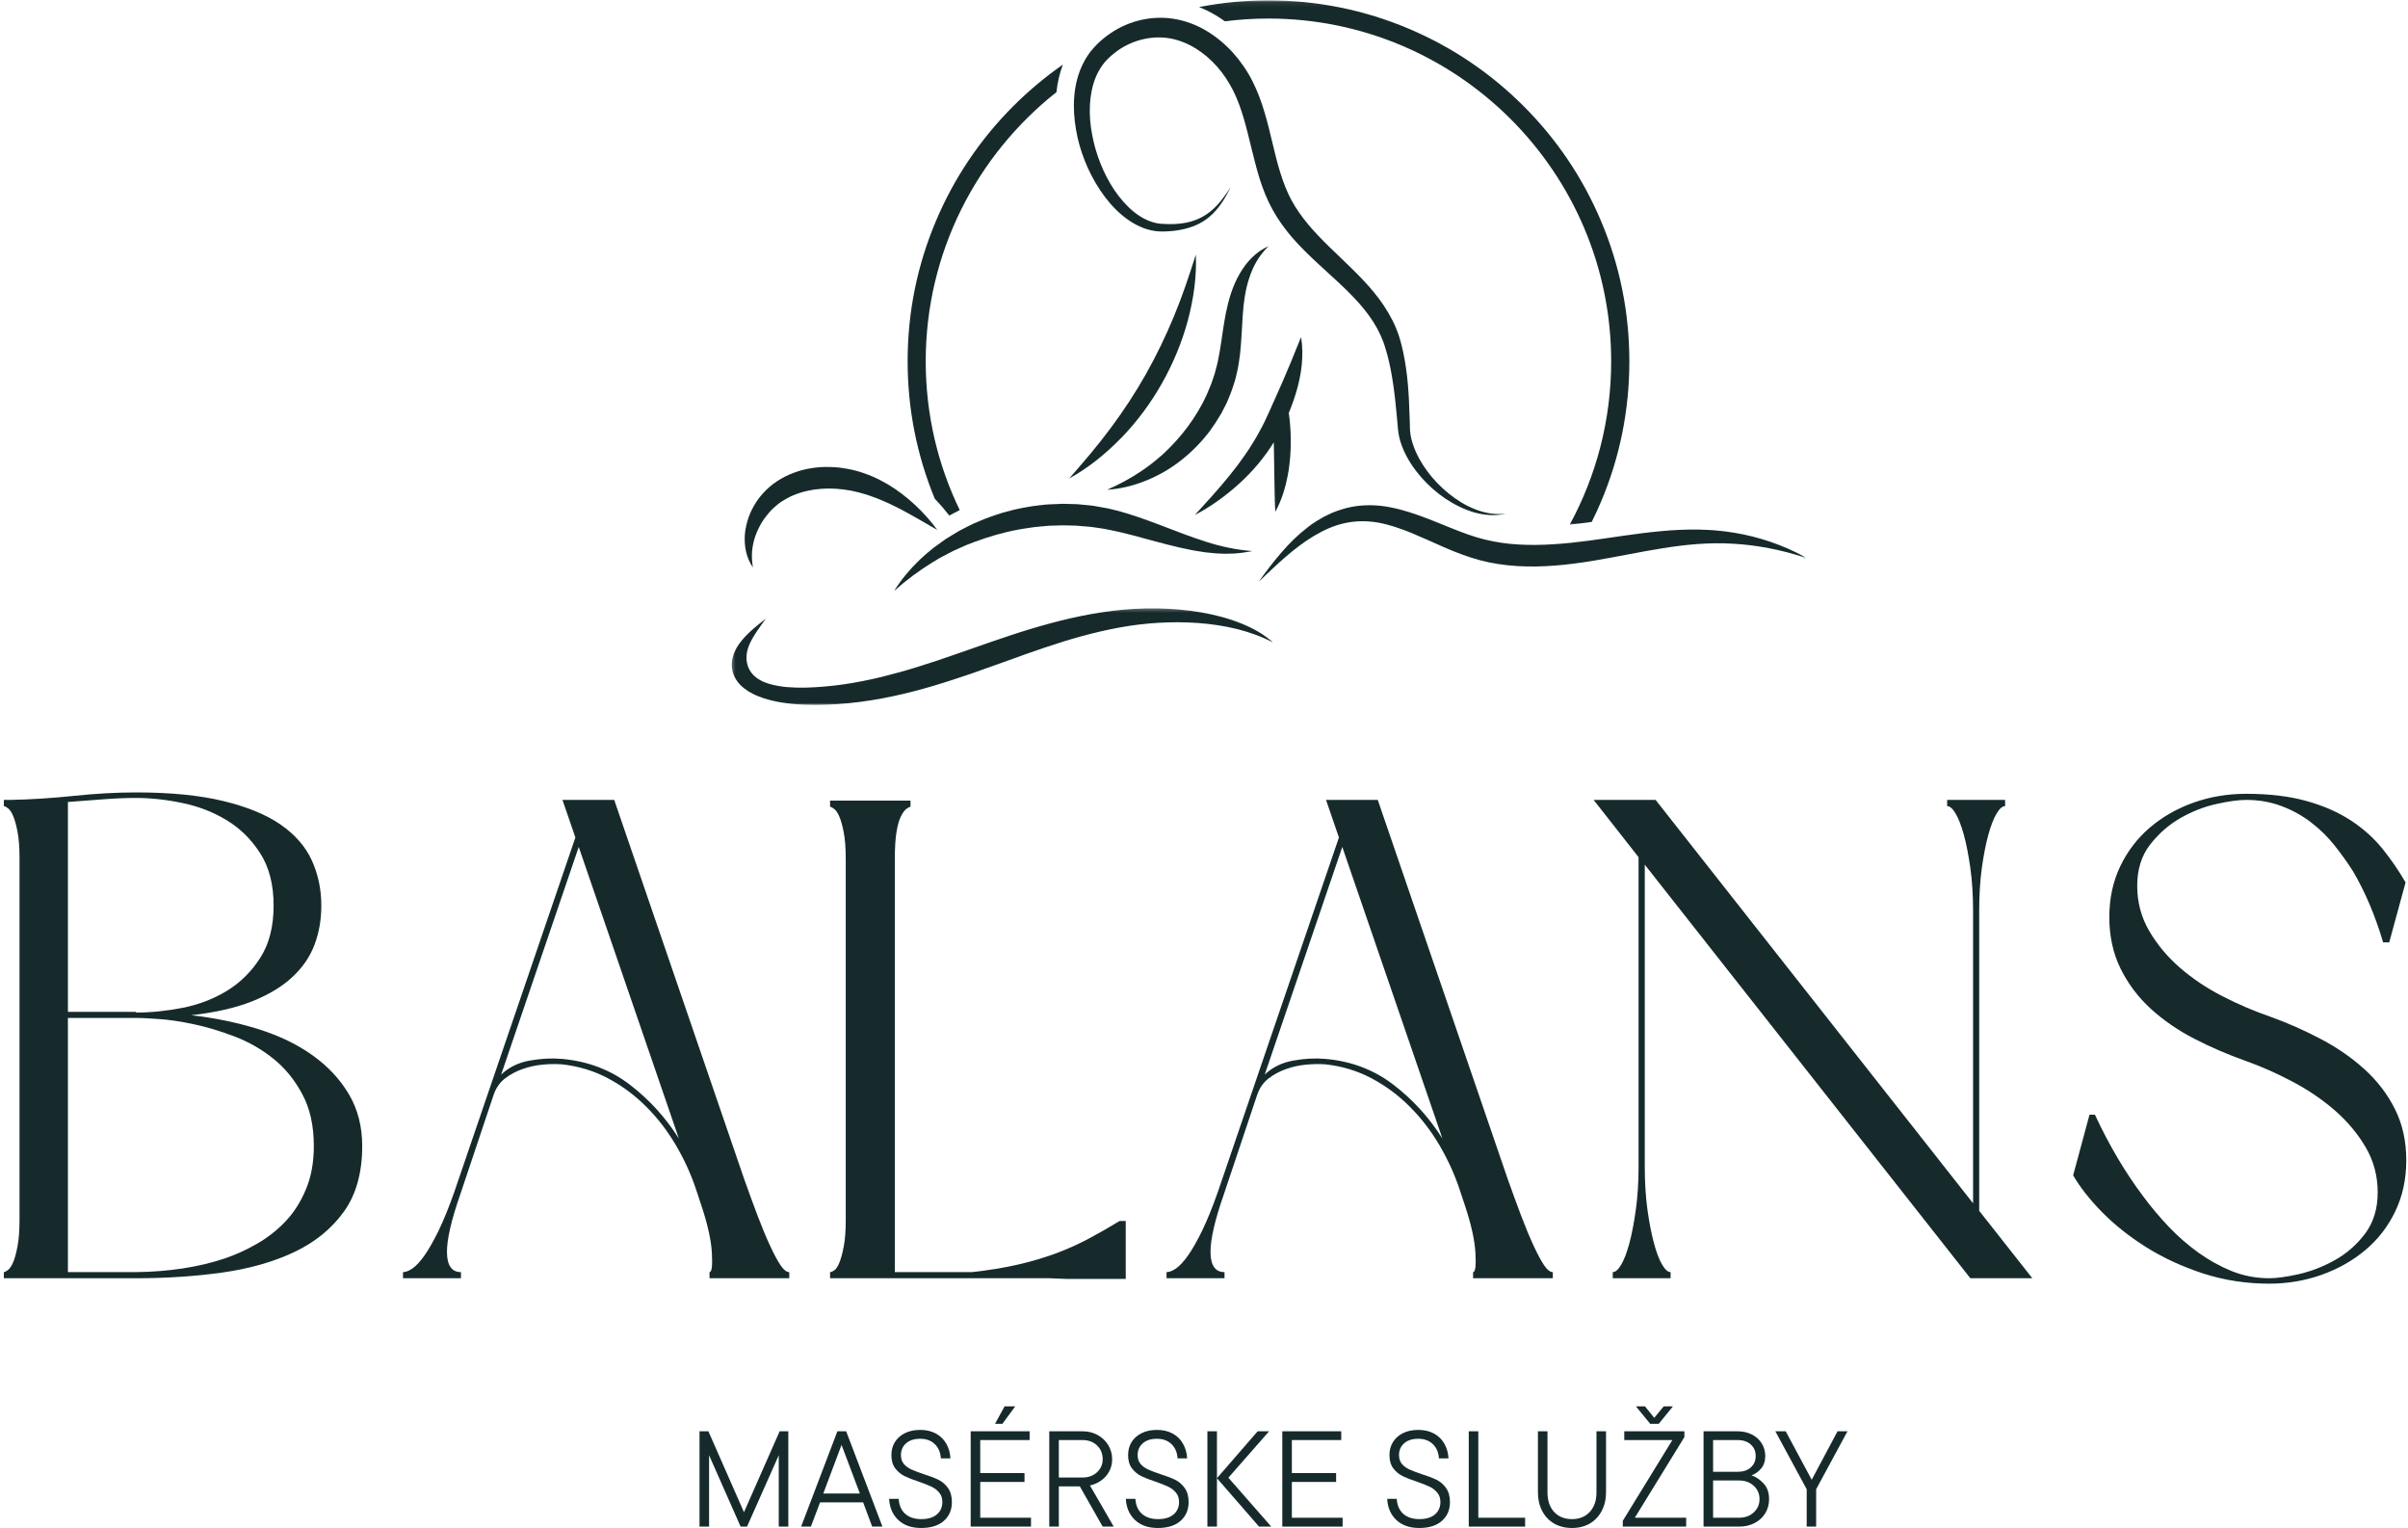 <svg width="509" height="323" viewBox="0 0 509 323" fill="none" xmlns="http://www.w3.org/2000/svg">
<path d="M0.815 270.128V268.836C1.008 268.836 1.294 268.691 1.669 268.399C2.055 268.107 2.419 267.581 2.753 266.816C3.096 266.055 3.409 264.93 3.69 263.441C3.982 261.956 4.128 260.06 4.128 257.753V181.441C4.128 179.04 3.982 177.123 3.69 175.691C3.409 174.248 3.096 173.144 2.753 172.378C2.419 171.602 2.055 171.076 1.669 170.795C1.294 170.503 1.008 170.357 0.815 170.357V169.045H2.128C6.445 168.961 10.93 168.68 15.586 168.191C20.237 167.706 24.628 167.461 28.753 167.461C36.044 167.461 42.18 168.066 47.169 169.274C52.169 170.472 56.201 172.123 59.273 174.232C62.341 176.347 64.55 178.868 65.898 181.795C67.242 184.727 67.919 187.92 67.919 191.378C67.919 194.352 67.44 197.107 66.482 199.649C65.523 202.191 63.961 204.472 61.794 206.482C59.638 208.498 56.805 210.206 53.294 211.607C49.794 212.998 45.503 213.977 40.419 214.545C45.503 215.128 50.253 216.118 54.669 217.503C59.086 218.894 62.898 220.743 66.107 223.045C69.326 225.352 71.878 228.086 73.753 231.253C75.628 234.42 76.565 238.066 76.565 242.191C76.565 247.857 75.263 252.493 72.669 256.086C70.07 259.685 66.586 262.519 62.211 264.586C57.846 266.659 52.784 268.102 47.023 268.92C41.273 269.727 35.18 270.128 28.753 270.128H0.815ZM66.336 242.191C66.336 237.873 65.513 234.206 63.878 231.191C62.253 228.165 60.211 225.67 57.753 223.711C55.305 221.743 52.57 220.18 49.544 219.024C46.529 217.873 43.654 217.014 40.919 216.441C38.18 215.857 35.758 215.498 33.648 215.357C31.534 215.206 30.096 215.128 29.336 215.128H14.357V268.836H28.753C35.763 268.743 42.003 267.784 47.461 265.961C49.763 265.185 52.044 264.149 54.294 262.857C56.555 261.566 58.576 259.982 60.357 258.107C62.133 256.232 63.57 253.977 64.669 251.336C65.779 248.701 66.336 245.649 66.336 242.191ZM28.753 213.836V213.982C31.919 213.982 35.201 213.649 38.607 212.982C42.023 212.305 45.148 211.102 47.982 209.378C50.815 207.644 53.159 205.316 55.023 202.399C56.898 199.472 57.836 195.795 57.836 191.378C57.836 186.961 56.898 183.29 55.023 180.357C53.159 177.43 50.815 175.102 47.982 173.378C45.148 171.644 42.023 170.42 38.607 169.711C35.201 168.993 31.919 168.628 28.753 168.628C26.544 168.628 24.216 168.727 21.773 168.92C19.326 169.102 16.857 169.29 14.357 169.482V213.836H28.753Z" fill="#162A2C"/>
<path d="M147.103 251.274C146.045 248.107 144.629 245.014 142.853 241.982C141.071 238.956 138.983 236.248 136.582 233.857C134.191 231.456 131.504 229.461 128.519 227.878C125.545 226.295 122.29 225.31 118.749 224.92C117.4 224.826 116.004 224.852 114.561 225.003C113.129 225.144 111.738 225.456 110.394 225.941C109.045 226.415 107.816 227.081 106.707 227.941C105.608 228.805 104.816 229.956 104.332 231.399L97.29 252.42C95.374 257.894 94.436 261.998 94.478 264.732C94.53 267.472 95.519 268.836 97.436 268.836V270.128H85.186V268.836C85.769 268.836 86.441 268.576 87.207 268.045C87.967 267.519 88.811 266.607 89.728 265.316C90.644 264.014 91.629 262.284 92.686 260.128C93.738 257.961 94.842 255.248 95.999 251.982L121.624 176.982L118.894 169.045H129.832L157.332 249.253C158.29 251.935 159.217 254.477 160.124 256.878C161.04 259.284 161.905 261.373 162.728 263.149C163.545 264.93 164.29 266.326 164.957 267.336C165.624 268.336 166.249 268.836 166.832 268.836V270.128H149.978V268.836C150.462 268.836 150.629 267.498 150.478 264.816C150.337 262.123 149.592 258.764 148.249 254.732L147.103 251.274ZM105.936 227.086C107.561 225.545 109.571 224.56 111.978 224.128C114.379 223.701 116.634 223.581 118.749 223.774C124.217 224.248 129.019 226.066 133.144 229.232C137.269 232.399 140.717 236.191 143.499 240.607L122.332 178.982L105.936 227.086Z" fill="#162A2C"/>
<path d="M192.46 170.503C192.262 170.503 191.97 170.649 191.585 170.941C191.21 171.222 190.825 171.748 190.439 172.524C190.049 173.29 189.736 174.394 189.502 175.836C189.262 177.269 189.147 179.185 189.147 181.586V268.836H205.418C208.97 268.451 212.21 267.92 215.127 267.253C218.054 266.576 220.741 265.784 223.189 264.878C225.647 263.961 227.95 262.93 230.106 261.774C232.272 260.623 234.46 259.373 236.668 258.024H237.96V270.274H225.564L221.835 270.128H175.46V268.836C175.653 268.836 175.939 268.722 176.314 268.482C176.7 268.232 177.064 267.706 177.397 266.899C177.741 266.081 178.054 264.951 178.335 263.503C178.627 262.06 178.772 260.144 178.772 257.753V181.586C178.772 179.185 178.627 177.269 178.335 175.836C178.054 174.394 177.741 173.29 177.397 172.524C177.064 171.748 176.7 171.222 176.314 170.941C175.939 170.649 175.653 170.503 175.46 170.503V169.191H192.46V170.503Z" fill="#162A2C"/>
<path d="M308.502 251.274C307.444 248.107 306.028 245.014 304.252 241.982C302.47 238.956 300.382 236.248 297.981 233.857C295.59 231.456 292.903 229.461 289.918 227.878C286.944 226.295 283.689 225.31 280.147 224.92C278.799 224.826 277.403 224.852 275.96 225.003C274.528 225.144 273.137 225.456 271.793 225.941C270.444 226.415 269.215 227.081 268.106 227.941C267.007 228.805 266.215 229.956 265.731 231.399L258.689 252.42C256.772 257.894 255.835 261.998 255.877 264.732C255.929 267.472 256.918 268.836 258.835 268.836V270.128H246.585V268.836C247.168 268.836 247.84 268.576 248.606 268.045C249.366 267.519 250.21 266.607 251.127 265.316C252.043 264.014 253.028 262.284 254.085 260.128C255.137 257.961 256.241 255.248 257.397 251.982L283.022 176.982L280.293 169.045H291.231L318.731 249.253C319.689 251.935 320.616 254.477 321.522 256.878C322.439 259.284 323.304 261.373 324.127 263.149C324.944 264.93 325.689 266.326 326.356 267.336C327.022 268.336 327.647 268.836 328.231 268.836V270.128H311.377V268.836C311.861 268.836 312.028 267.498 311.877 264.816C311.736 262.123 310.991 258.764 309.647 254.732L308.502 251.274ZM267.335 227.086C268.96 225.545 270.97 224.56 273.377 224.128C275.778 223.701 278.033 223.581 280.147 223.774C285.616 224.248 290.418 226.066 294.543 229.232C298.668 232.399 302.116 236.191 304.897 240.607L283.731 178.982L267.335 227.086Z" fill="#162A2C"/>
<path d="M418.359 255.878L429.588 270.128H416.484L347.672 182.732V246.524C347.672 249.873 347.859 252.915 348.234 255.649C348.619 258.389 349.078 260.743 349.609 262.711C350.135 264.685 350.713 266.201 351.338 267.253C351.963 268.31 352.557 268.836 353.13 268.836V270.128H340.901V268.836C341.468 268.836 342.067 268.31 342.692 267.253C343.317 266.201 343.89 264.685 344.422 262.711C344.948 260.743 345.401 258.389 345.776 255.649C346.161 252.915 346.359 249.873 346.359 246.524V181.149L336.859 169.045H349.963L417.067 254.295V192.524C417.067 189.165 416.869 186.118 416.484 183.378C416.093 180.644 415.635 178.316 415.109 176.399C414.578 174.482 414.005 172.998 413.38 171.941C412.765 170.889 412.172 170.357 411.588 170.357V169.045H423.838V170.357C423.255 170.357 422.651 170.889 422.026 171.941C421.401 172.998 420.823 174.482 420.297 176.399C419.765 178.316 419.307 180.644 418.922 183.378C418.547 186.118 418.359 189.165 418.359 192.524V255.878Z" fill="#162A2C"/>
<path d="M479.699 271.274C474.792 271.274 470.136 270.555 465.719 269.128C461.303 267.685 457.292 265.836 453.699 263.586C450.1 261.326 446.98 258.852 444.344 256.17C441.704 253.477 439.662 250.878 438.219 248.378L441.678 235.566H442.824C445.808 241.998 449.219 247.764 453.053 252.857C454.688 255.066 456.49 257.206 458.449 259.274C460.417 261.331 462.511 263.149 464.719 264.732C466.928 266.316 469.271 267.618 471.761 268.628C474.261 269.628 476.907 270.128 479.699 270.128C481.225 270.128 483.282 269.847 485.865 269.274C488.459 268.691 491.011 267.706 493.511 266.316C496.011 264.93 498.146 263.06 499.928 260.711C501.704 258.352 502.594 255.441 502.594 251.982C502.594 248.524 501.751 245.357 500.074 242.482C498.391 239.607 496.23 237.019 493.594 234.711C490.954 232.409 487.954 230.368 484.594 228.586C481.23 226.81 477.917 225.347 474.657 224.191C470.907 222.857 467.303 221.305 463.844 219.524C460.396 217.748 457.329 215.639 454.636 213.191C451.954 210.732 449.824 207.899 448.24 204.691C446.657 201.472 445.865 197.847 445.865 193.816C445.865 189.889 446.626 186.316 448.157 183.107C449.699 179.889 451.787 177.149 454.428 174.899C457.063 172.639 460.136 170.878 463.636 169.628C467.136 168.378 470.855 167.753 474.803 167.753C479.688 167.753 483.933 168.264 487.532 169.274C491.141 170.274 494.266 171.644 496.907 173.378C499.542 175.102 501.771 177.097 503.594 179.357C505.412 181.607 507.042 183.982 508.49 186.482L505.032 199.149H503.74C502.1 193.581 499.99 188.586 497.407 184.17C496.251 182.352 494.954 180.534 493.511 178.711C492.063 176.878 490.407 175.248 488.532 173.816C486.667 172.373 484.584 171.222 482.282 170.357C479.975 169.482 477.48 169.045 474.803 169.045C473.162 169.045 471.042 169.336 468.449 169.92C465.865 170.493 463.35 171.477 460.907 172.878C458.459 174.269 456.324 176.139 454.49 178.482C452.667 180.831 451.761 183.732 451.761 187.191C451.761 190.649 452.6 193.826 454.282 196.711C455.959 199.586 458.12 202.18 460.761 204.482C463.396 206.774 466.396 208.79 469.761 210.524C473.12 212.248 476.48 213.685 479.844 214.836C483.579 216.185 487.178 217.774 490.636 219.607C494.094 221.43 497.162 223.56 499.844 226.003C502.537 228.451 504.678 231.253 506.261 234.42C507.844 237.586 508.636 241.185 508.636 245.211C508.636 249.159 507.865 252.743 506.324 255.961C504.792 259.17 502.683 261.909 499.99 264.17C497.308 266.42 494.209 268.17 490.699 269.42C487.199 270.654 483.532 271.274 479.699 271.274Z" fill="#162A2C"/>
<path d="M157.26 319.574L164.801 302.47H166.635V322.616H164.614V307.533L157.905 322.616H156.551L149.885 307.533V322.616H147.864V302.47H149.739L157.26 319.574Z" fill="#162A2C"/>
<path d="M186.529 322.616H184.362L182.446 317.491H173.342L171.404 322.616H169.342L177.008 302.47H178.862L186.529 322.616ZM181.758 315.616L177.883 305.345L174.029 315.616H181.758Z" fill="#162A2C"/>
<path d="M194.712 322.908C192.681 322.908 191.072 322.345 189.879 321.22C188.681 320.085 188.035 318.59 187.941 316.741H189.962C190.046 318.106 190.504 319.158 191.337 319.908C192.181 320.658 193.316 321.033 194.733 321.033C196.15 321.033 197.243 320.71 198.025 320.053C198.801 319.387 199.191 318.512 199.191 317.428C199.191 316.611 198.967 315.944 198.525 315.428C198.092 314.902 197.551 314.486 196.9 314.178C196.259 313.876 195.384 313.527 194.275 313.137C193.009 312.72 191.988 312.324 191.212 311.949C190.431 311.564 189.775 311.012 189.233 310.303C188.691 309.585 188.421 308.647 188.421 307.491C188.421 306.481 188.66 305.569 189.15 304.762C189.65 303.96 190.358 303.324 191.275 302.866C192.191 302.408 193.275 302.178 194.525 302.178C195.785 302.178 196.889 302.439 197.837 302.949C198.78 303.465 199.509 304.178 200.025 305.095C200.551 306.012 200.842 307.048 200.9 308.199H198.879C198.796 306.923 198.363 305.918 197.587 305.178C196.806 304.428 195.785 304.053 194.525 304.053C193.243 304.053 192.243 304.376 191.525 305.012C190.801 305.652 190.441 306.481 190.441 307.491C190.441 308.272 190.65 308.902 191.066 309.387C191.493 309.876 192.014 310.257 192.629 310.533C193.238 310.814 194.092 311.137 195.191 311.512C196.483 311.918 197.53 312.314 198.337 312.699C199.139 313.09 199.822 313.673 200.379 314.449C200.931 315.215 201.212 316.21 201.212 317.428C201.212 319.085 200.639 320.408 199.504 321.408C198.379 322.408 196.78 322.908 194.712 322.908Z" fill="#162A2C"/>
<path d="M207.203 313.178V320.741H217.932V322.616H205.182V302.47H217.64V304.324H207.203V311.303H216.557V313.178H207.203ZM211.89 300.887H210.328L212.349 297.199H214.599L211.89 300.887Z" fill="#162A2C"/>
<path d="M233.085 322.616L228.251 314.116H223.814V322.616H221.793V302.47H228.814C230.007 302.47 231.074 302.736 232.022 303.262C232.98 303.793 233.73 304.507 234.272 305.408C234.814 306.314 235.085 307.298 235.085 308.366C235.085 309.731 234.652 310.918 233.793 311.928C232.928 312.928 231.798 313.595 230.397 313.928L235.418 322.616H233.085ZM223.814 304.324V312.241H228.814C230.064 312.241 231.085 311.876 231.876 311.137C232.678 310.402 233.085 309.481 233.085 308.366C233.085 307.199 232.689 306.236 231.897 305.47C231.105 304.71 230.074 304.324 228.814 304.324H223.814Z" fill="#162A2C"/>
<path d="M244.747 322.908C242.716 322.908 241.106 322.345 239.914 321.22C238.716 320.085 238.07 318.59 237.976 316.741H239.997C240.08 318.106 240.539 319.158 241.372 319.908C242.216 320.658 243.351 321.033 244.768 321.033C246.184 321.033 247.278 320.71 248.059 320.053C248.835 319.387 249.226 318.512 249.226 317.428C249.226 316.611 249.002 315.944 248.559 315.428C248.127 314.902 247.585 314.486 246.934 314.178C246.294 313.876 245.419 313.527 244.309 313.137C243.044 312.72 242.023 312.324 241.247 311.949C240.466 311.564 239.809 311.012 239.268 310.303C238.726 309.585 238.455 308.647 238.455 307.491C238.455 306.481 238.695 305.569 239.184 304.762C239.684 303.96 240.393 303.324 241.309 302.866C242.226 302.408 243.309 302.178 244.559 302.178C245.82 302.178 246.924 302.439 247.872 302.949C248.815 303.465 249.544 304.178 250.059 305.095C250.585 306.012 250.877 307.048 250.934 308.199H248.914C248.83 306.923 248.398 305.918 247.622 305.178C246.841 304.428 245.82 304.053 244.559 304.053C243.278 304.053 242.278 304.376 241.559 305.012C240.835 305.652 240.476 306.481 240.476 307.491C240.476 308.272 240.684 308.902 241.101 309.387C241.528 309.876 242.049 310.257 242.664 310.533C243.273 310.814 244.127 311.137 245.226 311.512C246.518 311.918 247.565 312.314 248.372 312.699C249.174 313.09 249.856 313.673 250.414 314.449C250.966 315.215 251.247 316.21 251.247 317.428C251.247 319.085 250.674 320.408 249.539 321.408C248.414 322.408 246.815 322.908 244.747 322.908Z" fill="#162A2C"/>
<path d="M255.217 322.616V302.47H257.237V322.616H255.217ZM268.258 302.47L259.654 312.283L268.717 322.616H266.133L257.237 312.387L265.842 302.47H268.258Z" fill="#162A2C"/>
<path d="M273.071 313.178V320.741H283.8V322.616H271.05V302.47H283.509V304.324H273.071V311.303H282.425V313.178H273.071Z" fill="#162A2C"/>
<path d="M299.992 322.908C297.961 322.908 296.352 322.345 295.159 321.22C293.961 320.085 293.315 318.59 293.221 316.741H295.242C295.326 318.106 295.784 319.158 296.617 319.908C297.461 320.658 298.596 321.033 300.013 321.033C301.43 321.033 302.524 320.71 303.305 320.053C304.081 319.387 304.471 318.512 304.471 317.428C304.471 316.611 304.247 315.944 303.805 315.428C303.372 314.902 302.831 314.486 302.18 314.178C301.539 313.876 300.664 313.527 299.555 313.137C298.289 312.72 297.268 312.324 296.492 311.949C295.711 311.564 295.055 311.012 294.513 310.303C293.971 309.585 293.701 308.647 293.701 307.491C293.701 306.481 293.94 305.569 294.43 304.762C294.93 303.96 295.638 303.324 296.555 302.866C297.471 302.408 298.555 302.178 299.805 302.178C301.065 302.178 302.169 302.439 303.117 302.949C304.06 303.465 304.789 304.178 305.305 305.095C305.831 306.012 306.122 307.048 306.18 308.199H304.159C304.076 306.923 303.643 305.918 302.867 305.178C302.086 304.428 301.065 304.053 299.805 304.053C298.524 304.053 297.524 304.376 296.805 305.012C296.081 305.652 295.721 306.481 295.721 307.491C295.721 308.272 295.93 308.902 296.346 309.387C296.774 309.876 297.294 310.257 297.909 310.533C298.518 310.814 299.372 311.137 300.471 311.512C301.763 311.918 302.81 312.314 303.617 312.699C304.419 313.09 305.102 313.673 305.659 314.449C306.211 315.215 306.492 316.21 306.492 317.428C306.492 319.085 305.919 320.408 304.784 321.408C303.659 322.408 302.06 322.908 299.992 322.908Z" fill="#162A2C"/>
<path d="M322.379 322.616H310.462V302.47H312.483V320.741H322.379V322.616Z" fill="#162A2C"/>
<path d="M332.293 322.908C330.861 322.908 329.595 322.595 328.501 321.97C327.418 321.335 326.574 320.444 325.981 319.303C325.382 318.152 325.085 316.845 325.085 315.387V302.47H327.106V315.387C327.106 317.111 327.569 318.486 328.501 319.512C329.444 320.527 330.71 321.033 332.293 321.033C333.845 321.033 335.095 320.527 336.043 319.512C336.986 318.486 337.46 317.111 337.46 315.387V302.47H339.481V315.387C339.481 316.845 339.173 318.152 338.564 319.303C337.965 320.444 337.126 321.335 336.043 321.97C334.96 322.595 333.71 322.908 332.293 322.908Z" fill="#162A2C"/>
<path d="M356.045 303.699L345.565 320.741H356.42V322.616H343.024V321.387L353.503 304.324H343.336V302.47H356.045V303.699ZM349.67 299.637L351.67 297.199H353.628L350.628 300.887H348.815L345.795 297.199H347.711L349.67 299.637Z" fill="#162A2C"/>
<path d="M370.219 311.783C371.12 312.074 371.969 312.637 372.76 313.47C373.552 314.303 373.948 315.418 373.948 316.803C373.948 317.918 373.677 318.918 373.135 319.803C372.594 320.678 371.844 321.366 370.885 321.866C369.927 322.366 368.823 322.616 367.573 322.616H360.094V302.47H367.26C368.411 302.47 369.432 302.699 370.323 303.158C371.224 303.616 371.917 304.251 372.406 305.053C372.891 305.845 373.135 306.72 373.135 307.678C373.135 308.777 372.844 309.668 372.26 310.345C371.677 311.027 370.995 311.507 370.219 311.783ZM362.114 304.324V311.033H367.26C368.453 311.033 369.391 310.731 370.073 310.116C370.766 309.507 371.114 308.694 371.114 307.678C371.114 306.678 370.766 305.876 370.073 305.262C369.391 304.637 368.453 304.324 367.26 304.324H362.114ZM367.573 320.741C368.849 320.741 369.891 320.366 370.698 319.616C371.516 318.866 371.927 317.928 371.927 316.803C371.927 315.668 371.516 314.731 370.698 313.991C369.891 313.241 368.849 312.866 367.573 312.866H362.114V320.741H367.573Z" fill="#162A2C"/>
<path d="M382.957 312.72L388.416 302.47H390.52L383.895 314.72V322.616H381.895V314.72L375.27 302.47H377.457L382.957 312.72Z" fill="#162A2C"/>
<path d="M234.797 90.432C237.526 86.776 239.995 82.99 242.224 79.057C244.438 75.125 246.411 71.047 248.151 66.838C249.906 62.63 251.349 58.281 252.776 53.797C252.979 58.516 252.286 63.255 251.057 67.828C249.813 72.401 247.969 76.823 245.625 80.979C243.286 85.13 240.432 88.99 237.141 92.406C233.828 95.812 230.135 98.844 226 101.115C229.109 97.583 232.094 94.088 234.797 90.432Z" fill="#162A2C"/>
<path d="M242.281 101.552C239.625 102.63 236.849 103.328 234.047 103.49C236.609 102.359 239.005 101.078 241.219 99.578C241.766 99.193 242.333 98.844 242.844 98.427L243.63 97.823C243.891 97.62 244.161 97.422 244.401 97.198C244.896 96.76 245.406 96.338 245.901 95.922C246.359 95.463 246.833 94.984 247.307 94.547C249.141 92.682 250.802 90.672 252.229 88.51C253.656 86.37 254.88 84.088 255.797 81.693C256.068 81.104 256.234 80.484 256.453 79.88C256.563 79.568 256.672 79.276 256.766 78.963C256.839 78.656 256.911 78.344 257.005 78.031C257.37 76.807 257.604 75.526 257.828 74.229C258.281 71.615 258.578 68.87 259.141 66.073C259.708 63.292 260.552 60.417 262.016 57.896C262.745 56.635 263.604 55.427 264.646 54.422C265.672 53.411 266.88 52.573 268.161 52.026C267.135 52.995 266.313 54.073 265.635 55.208C264.958 56.339 264.448 57.568 264.047 58.807C263.625 60.052 263.349 61.333 263.13 62.614C262.927 63.896 262.781 65.208 262.693 66.547C262.599 67.88 262.547 69.234 262.453 70.604C262.38 71.979 262.271 73.37 262.125 74.797C261.958 76.203 261.74 77.646 261.375 79.094L261.12 80.172C261.026 80.536 260.901 80.885 260.786 81.234C260.552 81.927 260.349 82.641 260.057 83.318L259.635 84.344C259.49 84.672 259.38 85.021 259.198 85.349L258.193 87.307C257.807 87.927 257.422 88.547 257.042 89.172C256.854 89.5 256.635 89.792 256.417 90.083C256.198 90.396 255.995 90.688 255.813 90.979C254.042 93.323 252.01 95.427 249.724 97.219C247.453 99.031 244.932 100.474 242.281 101.552Z" fill="#162A2C"/>
<path d="M272.182 100.568C271.672 103.198 270.885 105.776 269.568 108.156C269.422 105.448 269.422 102.891 269.365 100.328L269.255 93.469C267.229 96.745 264.719 99.688 261.922 102.229C259.068 104.792 255.979 107.057 252.594 108.812C255.156 106 257.677 103.255 259.984 100.38C262.307 97.531 264.375 94.547 266.109 91.401C266.99 89.828 267.755 88.24 268.49 86.557L269.203 84.948L269.604 84.052C269.969 83.208 270.375 82.385 270.719 81.542C270.828 81.307 270.922 81.088 271.031 80.849C271.651 79.422 272.276 77.958 272.88 76.495C273.594 74.797 274.25 73.036 275.021 71.245C275.656 75.104 275.109 79.057 274.031 82.734C273.573 84.286 273.042 85.786 272.422 87.271C272.677 89.042 272.807 90.818 272.844 92.609C272.88 95.26 272.698 97.932 272.182 100.568Z" fill="#162A2C"/>
<path d="M198.125 111.995C197.104 111.411 196.078 110.828 195.094 110.24C194.083 109.672 193.099 109.089 192.094 108.542C191.083 107.99 190.099 107.458 189.094 106.969C188.089 106.474 187.078 106.016 186.073 105.594C185.563 105.396 185.052 105.172 184.536 105.01C184.026 104.807 183.516 104.646 183 104.479C181.958 104.167 180.953 103.896 179.911 103.693C177.823 103.307 175.724 103.146 173.672 103.292C171.609 103.437 169.615 103.875 167.75 104.646C166.813 105.026 165.938 105.521 165.115 106.052C164.729 106.344 164.307 106.62 163.943 106.969C163.557 107.276 163.214 107.646 162.844 108.01C162.167 108.776 161.531 109.583 160.979 110.479C160.469 111.375 159.995 112.328 159.646 113.333C159.297 114.354 159.078 115.417 158.969 116.516C158.896 117.609 158.948 118.745 159.151 119.917C158.495 118.948 157.979 117.812 157.708 116.625C157.432 115.417 157.359 114.172 157.448 112.911C157.563 111.667 157.854 110.422 158.276 109.219C158.401 108.906 158.51 108.615 158.641 108.323C158.75 108.026 158.911 107.755 159.063 107.458L159.281 107.042C159.37 106.896 159.443 106.766 159.536 106.62C159.698 106.344 159.865 106.052 160.047 105.797C160.797 104.734 161.677 103.766 162.661 102.891C163.688 102.01 164.786 101.318 165.938 100.714C167.109 100.125 168.333 99.688 169.578 99.338C170.839 99.01 172.099 98.828 173.38 98.719C174.661 98.646 175.922 98.682 177.188 98.792C178.448 98.938 179.693 99.156 180.896 99.469C183.328 100.125 185.615 101.13 187.703 102.375C188.745 103 189.75 103.677 190.703 104.406C191.651 105.135 192.547 105.906 193.427 106.708C195.167 108.339 196.74 110.094 198.125 111.995Z" fill="#162A2C"/>
<path d="M260.625 11.146C262.25 12.958 263.625 14.948 264.719 17.109C265.818 19.266 266.625 21.479 267.281 23.693C268.615 28.099 269.365 32.49 270.646 36.552C271.287 38.578 272.021 40.521 272.99 42.312C273.958 44.104 275.167 45.786 276.516 47.417C279.224 50.672 282.516 53.578 285.734 56.745C287.344 58.333 288.938 59.964 290.417 61.771C291.901 63.562 293.234 65.542 294.313 67.661C294.865 68.724 295.318 69.838 295.703 70.974C295.797 71.245 295.87 71.542 295.958 71.833C296.052 72.125 296.125 72.417 296.198 72.693C296.344 73.24 296.474 73.807 296.599 74.375C297.078 76.641 297.386 78.891 297.589 81.161C297.792 83.427 297.88 85.677 297.953 87.906L298.011 89.573L298.026 90.417C298.026 90.651 298.047 90.891 298.063 91.146C298.156 92.135 298.391 93.141 298.74 94.109C299.417 96.083 300.479 97.948 301.761 99.667C303.037 101.391 304.557 102.943 306.24 104.312C307.922 105.667 309.787 106.839 311.818 107.625C313.849 108.432 316.063 108.833 318.276 108.542C316.115 109.089 313.776 108.885 311.599 108.281C309.422 107.646 307.354 106.599 305.469 105.339C303.568 104.057 301.87 102.521 300.349 100.786C298.849 99.047 297.531 97.109 296.599 94.911C296.146 93.818 295.776 92.667 295.594 91.438C295.542 91.146 295.505 90.833 295.484 90.526L295.412 89.703L295.266 88.036C295.063 85.844 294.844 83.646 294.531 81.49C294.224 79.349 293.839 77.208 293.292 75.141C293.146 74.63 293.016 74.12 292.849 73.604C292.776 73.333 292.703 73.094 292.615 72.854C292.521 72.599 292.448 72.365 292.359 72.125C291.974 71.156 291.552 70.224 291.057 69.328C289.063 65.703 286.083 62.63 282.886 59.651C279.682 56.672 276.224 53.724 273.151 50.214C271.636 48.438 270.224 46.521 269.057 44.417C267.865 42.292 266.99 40.078 266.292 37.87C265.599 35.656 265.052 33.443 264.521 31.281C263.99 29.104 263.479 26.984 262.875 24.938C262.271 22.885 261.557 20.911 260.641 19.104C259.729 17.292 258.594 15.588 257.261 14.073C255.922 12.552 254.386 11.24 252.703 10.213C251.021 9.187 249.177 8.437 247.292 8.109C243.505 7.453 239.406 8.437 236.188 10.745C235.401 11.312 234.615 11.969 233.958 12.661C233.297 13.338 232.75 14.125 232.276 14.969C231.323 16.651 230.776 18.609 230.521 20.641C230.261 22.667 230.318 24.771 230.594 26.859C230.886 28.943 231.359 31.026 232.057 33.036C233.443 37.062 235.583 40.901 238.604 43.828C240.12 45.276 241.896 46.464 243.854 47.01C244.344 47.141 244.839 47.25 245.354 47.286C245.844 47.323 246.412 47.344 246.943 47.359C248.021 47.38 249.083 47.323 250.146 47.156C252.245 46.849 254.276 46.005 255.943 44.615C257.625 43.245 258.922 41.417 260.13 39.552C259.162 41.542 258.026 43.5 256.401 45.13C255.594 45.932 254.662 46.63 253.636 47.177C252.615 47.724 251.5 48.109 250.38 48.385C249.25 48.656 248.115 48.823 246.964 48.88C246.375 48.917 245.828 48.932 245.224 48.917C244.62 48.896 244.016 48.823 243.432 48.693C241.052 48.203 238.932 46.938 237.141 45.438C235.328 43.922 233.828 42.109 232.547 40.193C231.25 38.25 230.188 36.203 229.328 34.047C228.469 31.885 227.813 29.656 227.448 27.406C227.042 25.099 226.88 22.724 227.078 20.328C227.281 17.932 227.865 15.5 229.021 13.266C229.589 12.151 230.297 11.088 231.162 10.141C232 9.187 232.896 8.385 233.886 7.635C235.859 6.135 238.109 5.021 240.526 4.38C242.938 3.74 245.5 3.573 247.984 3.958C250.511 4.344 252.87 5.24 254.99 6.5C257.115 7.76 258.995 9.354 260.625 11.146Z" fill="#162A2C"/>
<path d="M224.995 111.026C224.594 111.01 224.193 111.026 223.786 111.047L222.583 111.083C222.177 111.099 221.776 111.083 221.375 111.135L220.167 111.245C219.365 111.318 218.557 111.375 217.75 111.521L216.547 111.703C216.141 111.776 215.74 111.813 215.339 111.906C212.156 112.474 209.01 113.406 205.953 114.536L204.802 114.979L204.234 115.198C204.036 115.271 203.854 115.359 203.667 115.453C202.922 115.781 202.172 116.13 201.422 116.458C200.688 116.844 199.958 117.229 199.224 117.609C199.042 117.703 198.859 117.797 198.677 117.906L198.146 118.214L197.083 118.854C194.25 120.594 191.563 122.604 189 124.875C190.813 121.964 193.151 119.349 195.766 117.063L196.776 116.224L197.286 115.802C197.469 115.672 197.635 115.547 197.818 115.417C198.531 114.885 199.245 114.391 199.958 113.88C200.708 113.422 201.458 112.964 202.208 112.51C202.391 112.401 202.573 112.292 202.771 112.177L203.359 111.87L204.531 111.266C204.932 111.063 205.318 110.865 205.719 110.682L206.927 110.167C207.75 109.818 208.552 109.474 209.396 109.198C210.219 108.922 211.057 108.594 211.901 108.359L214.458 107.682C215.318 107.479 216.198 107.333 217.057 107.167C217.938 106.984 218.813 106.896 219.693 106.786L221.01 106.635C221.448 106.583 221.906 106.599 222.344 106.563L223.677 106.51C224.12 106.49 224.573 106.453 225.016 106.474L227.682 106.547C228.563 106.62 229.458 106.708 230.339 106.802C231.214 106.875 232.094 107.078 232.969 107.224L234.286 107.458C234.708 107.552 235.146 107.661 235.568 107.771C238.99 108.63 242.245 109.818 245.406 111.026C248.573 112.234 251.682 113.458 254.844 114.464C258.026 115.49 261.281 116.188 264.703 116.458C263.036 116.786 261.302 117.026 259.563 117.01C258.688 117.047 257.828 116.974 256.948 116.938C256.51 116.917 256.089 116.844 255.651 116.807C255.208 116.771 254.771 116.734 254.349 116.661C250.911 116.167 247.547 115.307 244.271 114.427C241 113.552 237.797 112.62 234.599 111.995L233.406 111.76L232.219 111.578C231.417 111.484 230.63 111.318 229.823 111.281C229.021 111.229 228.214 111.135 227.411 111.083L224.995 111.026Z" fill="#162A2C"/>
<mask id="mask0_2_438" style="mask-type:luminance" maskUnits="userSpaceOnUse" x="154" y="128" width="117" height="22">
<path d="M154.38 128.333H270.333V149.12H154.38V128.333Z" fill="white"/>
</mask>
<g mask="url(#mask0_2_438)">
<path d="M156.661 135.516C158.089 133.724 159.974 132.224 161.875 130.745C160.635 132.479 159.318 134.203 158.51 135.974C158.109 136.854 157.854 137.729 157.797 138.609C157.745 139.484 157.891 140.344 158.219 141.13C158.568 141.917 159.099 142.63 159.865 143.198C160.229 143.49 160.672 143.729 161.125 143.969C161.583 144.167 162.094 144.37 162.646 144.536C163.724 144.844 164.948 145.063 166.214 145.193C167.453 145.302 168.807 145.339 170.146 145.323C172.87 145.25 175.63 145.01 178.339 144.625C181.047 144.224 183.714 143.693 186.365 143.052C188.984 142.396 191.599 141.682 194.193 140.859C196.792 140.052 199.354 139.193 201.911 138.297L209.724 135.573C212.375 134.677 215.026 133.76 217.786 132.938C223.276 131.276 229.094 129.828 235.24 129.078C241.422 128.328 247.823 128.385 253.859 129.406C256.839 129.922 259.745 130.688 262.359 131.75C264.979 132.792 267.266 134.125 269.073 135.755C266.734 134.531 264.172 133.615 261.5 132.938C258.833 132.281 256.031 131.859 253.219 131.656C247.583 131.255 241.875 131.641 236.536 132.63C231.104 133.635 225.911 135.135 220.786 136.87C218.229 137.729 215.667 138.646 213.109 139.578C210.51 140.495 207.948 141.427 205.297 142.359C202.646 143.255 199.974 144.151 197.177 144.974C194.38 145.797 191.542 146.547 188.578 147.167C182.693 148.411 176.365 149.161 169.979 148.922C168.349 148.87 166.703 148.703 165.078 148.432C163.448 148.156 161.839 147.771 160.323 147.151C159.552 146.859 158.839 146.49 158.182 146.089C157.562 145.688 156.958 145.229 156.479 144.734C155.51 143.729 154.964 142.63 154.781 141.552C154.38 139.396 155.24 137.271 156.661 135.516Z" fill="#162A2C"/>
</g>
<mask id="mask1_2_438" style="mask-type:luminance" maskUnits="userSpaceOnUse" x="265" y="105" width="117" height="18">
<path d="M265 105.667H381.719V123H265V105.667Z" fill="white"/>
</mask>
<g mask="url(#mask1_2_438)">
<path d="M269.552 118.323C269.953 117.833 270.375 117.339 270.792 116.844C272.474 114.87 274.344 113.021 276.443 111.411C276.719 111.208 276.974 110.99 277.25 110.807L278.089 110.26L278.51 109.984L278.953 109.729L279.828 109.219C280.12 109.052 280.432 108.906 280.745 108.76C281.052 108.63 281.349 108.469 281.677 108.339C282.318 108.099 282.938 107.828 283.615 107.646C286.25 106.802 289.104 106.599 291.844 106.896C294.573 107.203 297.188 107.953 299.672 108.833C302.161 109.693 304.536 110.719 306.88 111.651C309.219 112.583 311.505 113.443 313.828 114.01C314.984 114.302 316.172 114.521 317.359 114.703C318.568 114.87 319.776 115.016 320.979 115.068C323.396 115.214 325.865 115.177 328.333 115.016C330.823 114.87 333.292 114.594 335.797 114.266C340.792 113.604 345.854 112.729 351.031 112.255C352.328 112.125 353.63 112.031 354.927 111.979C356.245 111.922 357.542 111.885 358.859 111.906C359.516 111.922 360.177 111.943 360.833 111.979C361.474 111.995 362.135 112.052 362.792 112.104C364.089 112.214 365.391 112.38 366.688 112.599C371.828 113.458 376.823 115.161 381.339 117.609L381.375 117.63V117.646L381.557 118.307L381.266 117.74C376.401 116.167 371.406 115.198 366.411 114.906C361.422 114.594 356.464 115.052 351.49 115.854C346.531 116.641 341.557 117.719 336.438 118.562C331.333 119.385 326.068 119.953 320.708 119.625C318.036 119.458 315.349 119.073 312.714 118.359C310.078 117.646 307.594 116.677 305.214 115.635C302.839 114.594 300.531 113.531 298.245 112.583C295.958 111.667 293.656 110.865 291.333 110.443C289.01 110.042 286.667 110.042 284.365 110.531C282.042 111.01 279.813 112.016 277.708 113.276C275.604 114.536 273.609 116.073 271.688 117.74C270.719 118.562 269.786 119.422 268.854 120.302C267.901 121.177 266.99 122.073 266.057 122.953C266.807 121.891 267.557 120.87 268.344 119.844C268.745 119.333 269.146 118.818 269.552 118.323Z" fill="#162A2C"/>
</g>
<path d="M195.677 76.349C195.677 87.615 198.255 98.281 202.865 107.792L202.771 107.844L201.568 108.469L200.943 108.797C200.854 108.849 200.76 108.906 200.672 108.958C199.719 107.734 198.677 106.526 197.578 105.375C193.792 96.156 191.854 86.411 191.854 76.349C191.854 66.052 193.865 56.068 197.854 46.667C201.693 37.573 207.198 29.417 214.203 22.411C217.458 19.156 220.953 16.25 224.667 13.651C223.99 15.463 223.531 17.401 223.313 19.469C206.484 32.766 195.677 53.323 195.677 76.349Z" fill="#162A2C"/>
<mask id="mask2_2_438" style="mask-type:luminance" maskUnits="userSpaceOnUse" x="253" y="0" width="92" height="111">
<path d="M253 0.078H345V111H253V0.078Z" fill="white"/>
</mask>
<g mask="url(#mask2_2_438)">
<path d="M336.453 110.297C336.068 110.349 335.688 110.406 335.302 110.458C334.021 110.625 332.87 110.771 331.807 110.88C337.385 100.62 340.568 88.859 340.568 76.37C340.568 36.422 308.068 3.922 268.125 3.922C265.016 3.922 261.943 4.12 258.922 4.505C258.281 4.047 257.625 3.609 256.948 3.208C255.812 2.531 254.646 1.964 253.453 1.49C258.245 0.557 263.146 0.078 268.125 0.078C278.422 0.078 288.406 2.094 297.807 6.078C306.896 9.922 315.057 15.427 322.063 22.432C329.068 29.438 334.573 37.594 338.411 46.682C342.401 56.083 344.411 66.073 344.411 76.37C344.411 86.667 342.401 96.651 338.411 106.052C337.807 107.495 337.151 108.906 336.453 110.297Z" fill="#162A2C"/>
</g>
</svg>
